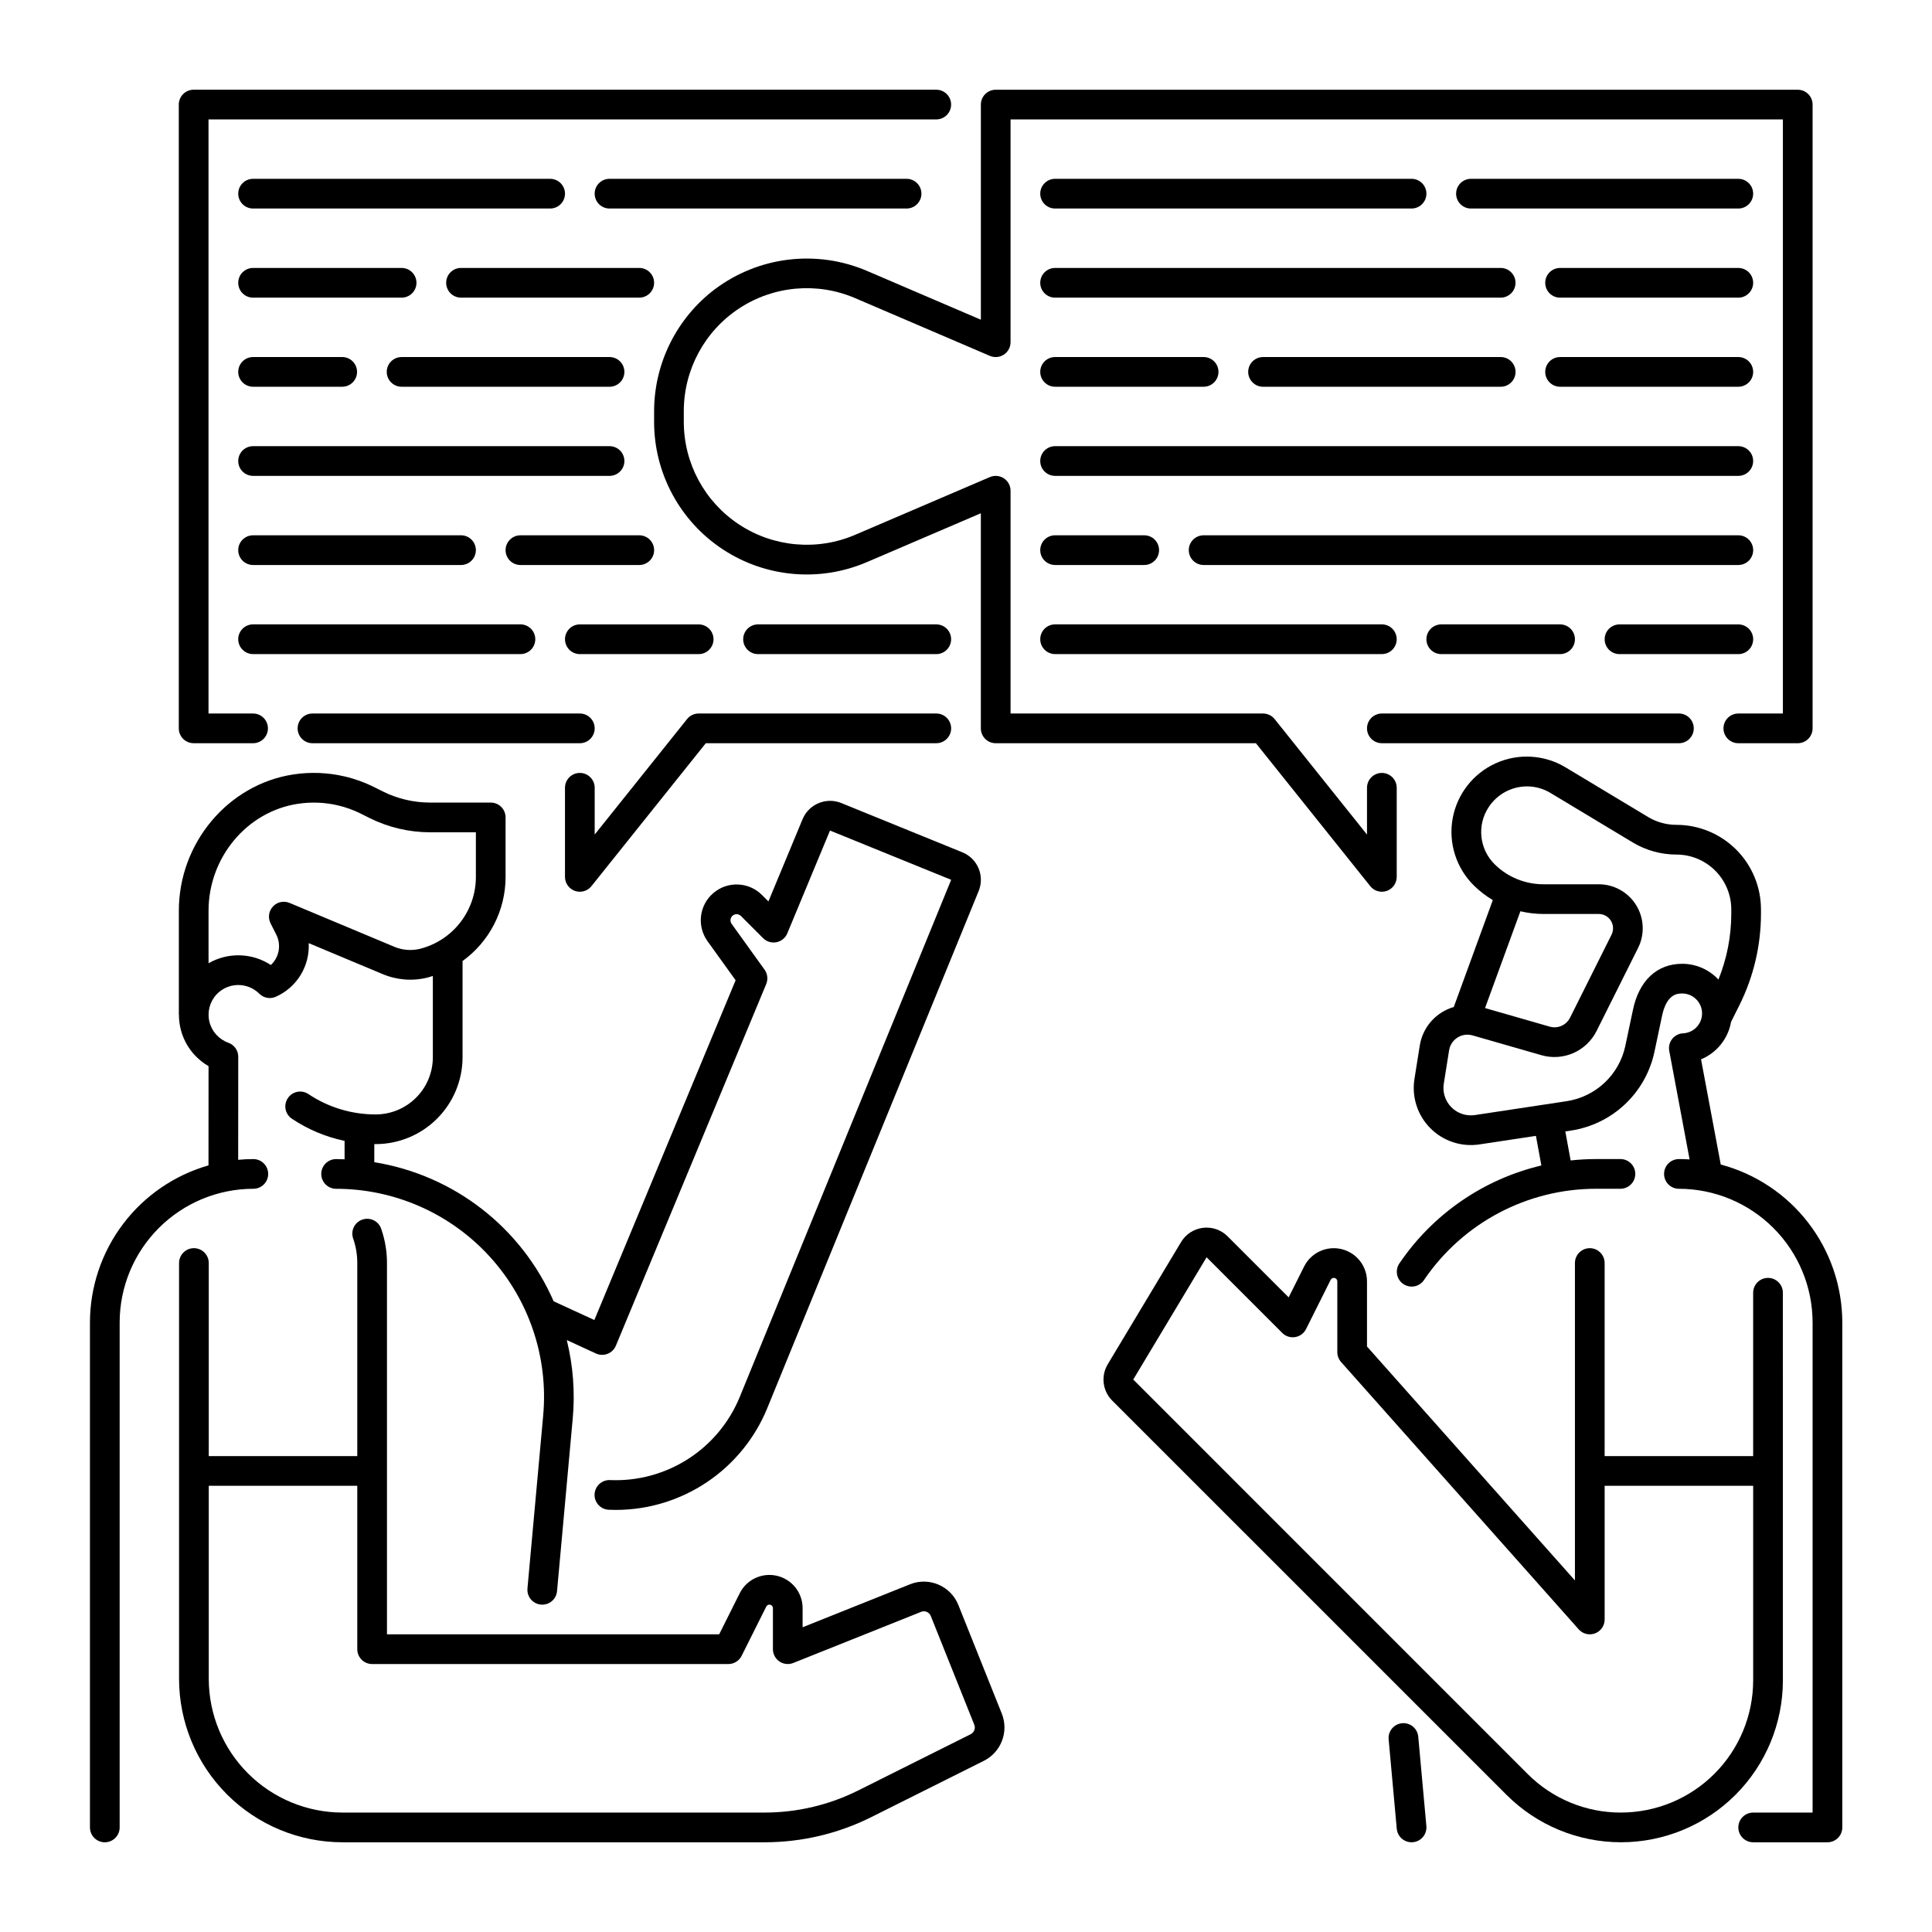 <?xml version="1.0" encoding="UTF-8"?>
<!-- Uploaded to: ICON Repo, www.svgrepo.com, Generator: ICON Repo Mixer Tools -->
<svg fill="#000000" width="800px" height="800px" version="1.1" viewBox="144 144 512 512" xmlns="http://www.w3.org/2000/svg">
 <g>
  <path d="m600.02 452.61-5.227-27.875c4.176-1.73 7.18-5.477 7.957-9.926l0.043-0.082c0.457-0.918 1.266-2.535 2.188-4.379 3.746-7.527 5.695-15.82 5.695-24.227v-1.102c0.004-5.949-2.356-11.656-6.562-15.859-4.207-4.207-9.914-6.57-15.859-6.566-2.641 0-5.231-0.719-7.492-2.078-5.242-3.148-14.254-8.555-21.789-13.105-5.625-3.422-12.574-3.848-18.578-1.141-6 2.711-10.281 8.207-11.438 14.688-1.152 6.484 0.965 13.117 5.66 17.734 1.504 1.473 3.18 2.766 4.992 3.844l-10.344 28.332c-4.742 1.375-8.258 5.367-9.016 10.246l-1.406 8.82c-0.762 4.769 0.801 9.617 4.203 13.047 3.406 3.43 8.242 5.027 13.016 4.301l14.973-2.262 1.441 7.844c-15.309 3.629-28.711 12.855-37.562 25.863-0.621 0.859-0.867 1.938-0.684 2.984 0.184 1.043 0.785 1.973 1.664 2.57 0.875 0.594 1.957 0.812 3 0.602 1.039-0.211 1.949-0.836 2.523-1.73 10.262-15.086 27.324-24.117 45.57-24.117h6.445c2.172 0 3.934-1.762 3.934-3.938 0-2.172-1.762-3.934-3.934-3.934h-6.445c-2.258 0-4.512 0.125-6.754 0.367l-1.41-7.691 1.574-0.238c5.328-0.824 10.281-3.238 14.207-6.93 3.926-3.691 6.648-8.484 7.801-13.75l2.023-9.574c1.23-6.062 4.231-6.062 5.359-6.062 2.844 0.004 5.172 2.254 5.273 5.094 0.098 2.84-2.066 5.25-4.898 5.457l-0.133 0.008v-0.004c-1.133 0.059-2.188 0.605-2.891 1.496-0.703 0.895-0.984 2.047-0.773 3.16l5.394 28.766c-0.938-0.062-1.875-0.098-2.828-0.098l-0.004 0.004c-2.172 0-3.934 1.762-3.934 3.934 0 2.176 1.762 3.938 3.934 3.938 9.395 0.012 18.398 3.746 25.039 10.387 6.641 6.641 10.375 15.645 10.387 25.035v129.89h-15.746c-2.172 0-3.934 1.762-3.934 3.938 0 2.172 1.762 3.934 3.934 3.934h19.684c1.043 0 2.043-0.414 2.781-1.152 0.738-0.738 1.152-1.738 1.152-2.781v-133.83c-0.012-9.547-3.176-18.824-9-26.391-5.82-7.566-13.98-13-23.207-15.457zm-46.98-66.398h14.637c1.316 0 2.539 0.68 3.231 1.801 0.691 1.117 0.754 2.516 0.168 3.691l-11 22.004-0.004-0.004c-0.992 1.984-3.258 2.977-5.387 2.363l-17.133-4.922 9.371-25.656-0.004 0.004c2.004 0.477 4.059 0.719 6.121 0.719zm36.75 13.203c-6.711 0-11.477 4.508-13.07 12.34l-2.016 9.523 0.004-0.004c-0.812 3.703-2.727 7.074-5.492 9.672-2.762 2.598-6.246 4.293-9.996 4.875l-24.34 3.68h0.004c-2.293 0.348-4.617-0.418-6.25-2.066-1.633-1.645-2.383-3.973-2.016-6.266l1.406-8.816c0.379-2.383 2.426-4.141 4.84-4.156 0.469 0 0.934 0.066 1.383 0.195l18.254 5.246c5.777 1.656 11.914-1.039 14.605-6.414l11-22.004c1.809-3.613 1.613-7.906-0.508-11.348-2.125-3.438-5.879-5.531-9.922-5.531h-14.637c-4.828 0.008-9.465-1.883-12.91-5.269-4.117-4.031-4.785-10.426-1.586-15.219 2.25-3.398 6.051-5.445 10.125-5.453 2.199 0.004 4.356 0.605 6.234 1.746 7.551 4.559 16.566 9.973 21.816 13.125 3.484 2.09 7.473 3.195 11.539 3.195 3.859 0 7.562 1.531 10.293 4.262s4.262 6.434 4.258 10.293v1.102c-0.004 5.988-1.16 11.922-3.406 17.473-2.484-2.668-5.965-4.184-9.613-4.184z"/>
  <path d="m515.57 600.67c-2.168 0.199-3.762 2.109-3.566 4.277l2.152 23.695h0.004c0.184 2.027 1.883 3.578 3.918 3.578 0.121 0 0.238 0 0.359-0.016h0.004c2.164-0.199 3.758-2.113 3.562-4.277l-2.152-23.695h-0.004c-0.094-1.039-0.598-2-1.398-2.668-0.805-0.668-1.84-0.988-2.879-0.895z"/>
  <path d="m397.97 569.33c-2.023-5.043-7.746-7.496-12.793-5.481l-28.477 11.391v-5.066c0-4.082-2.809-7.629-6.781-8.566s-8.066 0.98-9.891 4.629l-5.441 10.879h-88.035v-98.398c0.004-3.031-0.496-6.039-1.477-8.906-0.301-1.031-1.012-1.891-1.965-2.383-0.953-0.492-2.066-0.574-3.082-0.227-1.016 0.344-1.844 1.094-2.297 2.066-0.449 0.973-0.484 2.086-0.098 3.086 0.699 2.051 1.051 4.199 1.047 6.363v51.168h-39.359v-51.168c0-2.172-1.762-3.938-3.938-3.938-2.172 0-3.934 1.766-3.934 3.938v110.21c0.012 11.48 4.578 22.484 12.695 30.602 8.117 8.117 19.121 12.684 30.598 12.695h111.95c9.777-0.012 19.418-2.285 28.164-6.648l29.906-14.957h0.004c4.555-2.309 6.606-7.703 4.734-12.453zm3.277 34.25-29.906 14.957v-0.004c-7.656 3.816-16.09 5.809-24.645 5.816h-111.95c-9.391-0.012-18.395-3.746-25.035-10.387-6.641-6.641-10.375-15.645-10.387-25.039v-51.168h39.359v43.297c0 1.043 0.414 2.047 1.152 2.785 0.738 0.738 1.738 1.152 2.785 1.152h94.402c1.488 0 2.852-0.844 3.519-2.176l6.527-13.055c0.191-0.387 0.625-0.59 1.043-0.492 0.422 0.102 0.719 0.477 0.719 0.906v10.879c0 1.305 0.645 2.527 1.727 3.258 1.082 0.734 2.457 0.883 3.668 0.398l33.879-13.551v-0.004c0.484-0.191 1.027-0.184 1.508 0.02 0.48 0.207 0.859 0.594 1.051 1.078l11.535 28.832c0.375 0.953-0.035 2.031-0.949 2.492z"/>
  <path d="m215.07 455.1c0-1.043-0.418-2.043-1.152-2.781-0.738-0.738-1.742-1.152-2.785-1.152-1.352 0-2.691 0.07-4.012 0.195l0.016-27.312c0.004-1.668-1.047-3.152-2.617-3.711-2.496-0.887-4.379-2.965-5.016-5.535-0.637-2.574 0.059-5.293 1.852-7.242 1.457-1.57 3.488-2.481 5.629-2.523 2.141-0.043 4.207 0.785 5.727 2.301 1.148 1.148 2.883 1.473 4.371 0.816 2.723-1.207 5.016-3.215 6.574-5.75 1.559-2.539 2.309-5.492 2.152-8.465l19.535 8.18-0.004-0.004c3.75 1.602 7.918 1.938 11.879 0.969 0.504-0.129 0.996-0.297 1.488-0.445v21.543c-0.004 4.019-1.602 7.871-4.441 10.711-2.844 2.84-6.695 4.438-10.711 4.441-6.344 0.012-12.547-1.867-17.816-5.394-1.809-1.211-4.254-0.727-5.461 1.082-1.211 1.805-0.727 4.25 1.082 5.457 4.234 2.832 8.973 4.82 13.957 5.859v4.887c-0.746-0.027-1.492-0.059-2.242-0.059l-0.004 0.004c-2.172 0-3.934 1.762-3.934 3.934 0 2.176 1.762 3.938 3.934 3.938 15.484 0 30.25 6.516 40.688 17.945 10.441 11.434 15.59 26.727 14.188 42.145l-4.168 45.824h0.004c-0.199 2.168 1.398 4.082 3.562 4.277 0.121 0.012 0.242 0.016 0.359 0.016 2.035 0 3.731-1.555 3.914-3.578l4.168-45.824c0.625-6.949 0.086-13.949-1.586-20.719l7.731 3.559c0.973 0.445 2.082 0.48 3.078 0.09s1.793-1.168 2.203-2.156l39.844-95.844h-0.004c0.523-1.258 0.359-2.699-0.438-3.809l-8.73-12.137c-0.492-0.688-0.371-1.637 0.273-2.18 0.645-0.547 1.598-0.504 2.195 0.094l5.875 5.875c0.926 0.926 2.258 1.332 3.547 1.074 1.289-0.254 2.363-1.137 2.867-2.348l11.316-27.246 32.109 13.055-56.043 137.09c-2.769 6.742-7.551 12.473-13.688 16.406-6.141 3.934-13.34 5.887-20.625 5.586-1.051-0.055-2.078 0.309-2.859 1.016-0.777 0.707-1.242 1.695-1.285 2.742-0.047 1.051 0.328 2.078 1.043 2.848 0.715 0.77 1.707 1.223 2.758 1.258 0.629 0.027 1.25 0.043 1.875 0.043 8.594-0.016 16.988-2.582 24.125-7.375 7.133-4.793 12.684-11.598 15.945-19.547l56.035-137.08c0.797-1.934 0.789-4.106-0.02-6.031-0.809-1.93-2.356-3.453-4.289-4.238l-32.102-13.066h-0.004c-4.008-1.617-8.566 0.285-10.238 4.269l-9.059 21.812-1.715-1.715c-3.496-3.496-9.094-3.723-12.863-0.52-3.766 3.199-4.445 8.758-1.559 12.773l7.445 10.352-37.434 90.043-10.793-4.969c-8.539-19.57-26.445-33.457-47.527-36.859v-4.805c0.121 0 0.242 0.016 0.363 0.016l0.004-0.004c6.106-0.004 11.957-2.434 16.273-6.75s6.746-10.168 6.75-16.273v-25.312c0-0.059-0.016-0.109-0.016-0.164v-0.004c7.172-5.172 11.422-13.473 11.418-22.316v-15.754c0-1.043-0.414-2.047-1.152-2.785s-1.738-1.152-2.781-1.152h-16.098c-4.34-0.004-8.617-1.016-12.5-2.949l-2.277-1.137 0.004-0.004c-2.481-1.242-5.094-2.191-7.793-2.824-4.492-1.059-9.148-1.238-13.711-0.531-17.266 2.652-30.281 18.176-30.281 36.109v27.551h0.031l-0.004 0.004c-0.012 3.922 1.445 7.707 4.086 10.605 1.09 1.195 2.359 2.215 3.758 3.027l-0.016 26.297c-9.043 2.594-16.996 8.055-22.664 15.562-5.664 7.508-8.734 16.656-8.75 26.059v133.83c0 2.172 1.762 3.934 3.938 3.934 2.172 0 3.934-1.762 3.934-3.934v-133.83c0.012-9.391 3.746-18.395 10.391-25.035 6.641-6.641 15.645-10.375 25.035-10.387 1.043 0 2.047-0.414 2.785-1.152 0.734-0.738 1.152-1.738 1.152-2.785zm-15.805-69.746c0-14.086 10.148-26.262 23.602-28.324 3.566-0.555 7.207-0.414 10.719 0.414 2.102 0.492 4.137 1.23 6.062 2.195l2.281 1.141 0.004 0.004c4.977 2.481 10.457 3.773 16.02 3.781h12.16v11.816c0.004 4.375-1.453 8.629-4.141 12.082-2.684 3.453-6.445 5.914-10.688 6.988-2.301 0.555-4.719 0.348-6.891-0.59l-27.66-11.582v0.004c-1.52-0.641-3.281-0.262-4.402 0.949-1.125 1.207-1.375 2.988-0.629 4.461l1.516 2.992c1.367 2.703 0.777 5.984-1.441 8.051-2.441-1.598-5.277-2.484-8.191-2.566-2.914-0.082-5.797 0.648-8.32 2.106z"/>
  <path d="m616.48 486.59c0-2.172-1.762-3.934-3.938-3.934-2.172 0-3.938 1.762-3.938 3.934v43.297h-39.359v-51.168c0-2.172-1.762-3.938-3.934-3.938-2.176 0-3.938 1.766-3.938 3.938v84.113l-55.105-61.992v-17.258c0-4.082-2.805-7.625-6.777-8.562-3.973-0.941-8.07 0.977-9.895 4.629l-4.086 8.168-16.188-16.184c-1.715-1.715-4.125-2.543-6.531-2.246s-4.539 1.684-5.789 3.762l-19.441 32.402h0.004c-1.863 3.098-1.379 7.062 1.18 9.617l104.5 104.49c8.047 8.047 18.961 12.562 30.336 12.562 11.379 0 22.289-4.519 30.336-12.566 8.043-8.043 12.562-18.953 12.566-30.332zm-42.902 137.76c-9.297 0.023-18.215-3.668-24.77-10.258l-104.49-104.5 19.441-32.402 20.051 20.051c0.895 0.895 2.164 1.305 3.414 1.102 1.246-0.203 2.324-0.992 2.891-2.125l6.527-13.055h-0.004c0.195-0.387 0.625-0.59 1.047-0.488 0.418 0.098 0.715 0.473 0.715 0.902v18.754c0 0.961 0.355 1.895 0.996 2.613l62.977 70.848h-0.004c1.086 1.223 2.816 1.645 4.344 1.066 1.527-0.582 2.535-2.047 2.535-3.68v-35.426h39.359v51.562c-0.008 9.289-3.703 18.191-10.27 24.758-6.566 6.57-15.473 10.262-24.758 10.273z"/>
  <path d="m195.32 340.96h15.746c2.172 0 3.938-1.762 3.938-3.934 0-2.176-1.766-3.938-3.938-3.938h-11.809v-157.44h192.86c2.176 0 3.938-1.762 3.938-3.934 0-2.176-1.762-3.938-3.938-3.938h-196.8c-2.172 0-3.934 1.762-3.934 3.938v165.31c0 1.043 0.414 2.043 1.152 2.781 0.738 0.738 1.738 1.152 2.781 1.152z"/>
  <path d="m226.81 340.96h70.852c2.172 0 3.934-1.762 3.934-3.934 0-2.176-1.762-3.938-3.934-3.938h-70.852c-2.172 0-3.934 1.762-3.934 3.938 0 2.172 1.762 3.934 3.934 3.934z"/>
  <path d="m296.36 380.1c1.578 0.551 3.332 0.051 4.375-1.258l30.309-37.883h61.082c2.176 0 3.938-1.762 3.938-3.938 0-2.172-1.762-3.934-3.938-3.934h-62.977c-1.195 0-2.324 0.543-3.07 1.477l-24.48 30.602v-12.398c0-2.172-1.762-3.934-3.934-3.934-2.176 0-3.938 1.762-3.938 3.934v23.617c0 1.672 1.055 3.16 2.633 3.715z"/>
  <path d="m333.52 220.59c-10.16 7.656-16.148 19.633-16.176 32.355v2.856-0.004c-0.004 13.598 6.828 26.281 18.176 33.766 11.352 7.484 25.703 8.766 38.195 3.41l30.219-12.953v57.008c0 1.043 0.414 2.043 1.152 2.781 0.738 0.738 1.742 1.152 2.785 1.152h68.957l30.309 37.883v0.004c1.043 1.305 2.797 1.805 4.375 1.25 1.574-0.551 2.633-2.039 2.633-3.711v-23.617c0-2.172-1.766-3.934-3.938-3.934-2.176 0-3.938 1.762-3.938 3.934v12.398l-24.477-30.602c-0.746-0.934-1.879-1.477-3.074-1.477h-66.914v-59.039c0.004-1.324-0.664-2.559-1.766-3.289-1.105-0.727-2.504-0.852-3.719-0.328l-35.703 15.301c-10.066 4.312-21.621 3.281-30.762-2.746s-14.641-16.242-14.641-27.191v-2.856c0-10.949 5.5-21.164 14.641-27.191s20.695-7.059 30.762-2.746l35.703 15.301c1.215 0.523 2.613 0.398 3.715-0.328 1.105-0.73 1.77-1.965 1.77-3.285v-59.043h204.68v157.44h-11.809c-2.176 0-3.938 1.762-3.938 3.938 0 2.172 1.762 3.934 3.938 3.934h15.742c1.047 0 2.047-0.414 2.785-1.152 0.738-0.738 1.152-1.738 1.152-2.781v-165.31c0-1.047-0.414-2.047-1.152-2.785s-1.738-1.152-2.785-1.152h-212.54c-2.176 0-3.938 1.762-3.938 3.938v57.008l-30.219-12.953c-13.297-5.676-28.613-3.84-40.195 4.82z"/>
  <path d="m510.21 340.96h78.719c2.176 0 3.938-1.762 3.938-3.934 0-2.176-1.762-3.938-3.938-3.938h-78.719c-2.176 0-3.938 1.762-3.938 3.938 0 2.172 1.762 3.934 3.938 3.934z"/>
  <path d="m423.61 199.26h94.465c2.176 0 3.938-1.762 3.938-3.938 0-2.172-1.762-3.934-3.938-3.934h-94.465c-2.172 0-3.934 1.762-3.934 3.934 0 2.176 1.762 3.938 3.934 3.938z"/>
  <path d="m604.67 191.39h-70.848c-2.176 0-3.938 1.762-3.938 3.934 0 2.176 1.762 3.938 3.938 3.938h70.848c2.172 0 3.934-1.762 3.934-3.938 0-2.172-1.762-3.934-3.934-3.934z"/>
  <path d="m423.61 222.88h118.08c2.172 0 3.938-1.762 3.938-3.938 0-2.172-1.766-3.934-3.938-3.934h-118.08c-2.172 0-3.934 1.762-3.934 3.934 0 2.176 1.762 3.938 3.934 3.938z"/>
  <path d="m604.67 215.01h-47.234c-2.172 0-3.934 1.762-3.934 3.934 0 2.176 1.762 3.938 3.934 3.938h47.234c2.172 0 3.934-1.762 3.934-3.938 0-2.172-1.762-3.934-3.934-3.934z"/>
  <path d="m423.61 246.49h39.363c2.172 0 3.934-1.762 3.934-3.934 0-2.176-1.762-3.938-3.934-3.938h-39.363c-2.172 0-3.934 1.762-3.934 3.938 0 2.172 1.762 3.934 3.934 3.934z"/>
  <path d="m541.7 238.62h-62.977c-2.172 0-3.938 1.762-3.938 3.938 0 2.172 1.766 3.934 3.938 3.934h62.977c2.172 0 3.938-1.762 3.938-3.934 0-2.176-1.766-3.938-3.938-3.938z"/>
  <path d="m604.67 238.62h-47.234c-2.172 0-3.934 1.762-3.934 3.938 0 2.172 1.762 3.934 3.934 3.934h47.234c2.172 0 3.934-1.762 3.934-3.934 0-2.176-1.762-3.938-3.934-3.938z"/>
  <path d="m423.61 270.11h181.06c2.172 0 3.934-1.762 3.934-3.934 0-2.176-1.762-3.938-3.934-3.938h-181.06c-2.172 0-3.934 1.762-3.934 3.938 0 2.172 1.762 3.934 3.934 3.934z"/>
  <path d="m423.61 293.73h23.617c2.176 0 3.938-1.762 3.938-3.938 0-2.172-1.762-3.934-3.938-3.934h-23.617c-2.172 0-3.934 1.762-3.934 3.934 0 2.176 1.762 3.938 3.934 3.938z"/>
  <path d="m608.61 289.79c0-1.043-0.414-2.043-1.152-2.781-0.738-0.738-1.738-1.152-2.781-1.152h-141.7c-2.176 0-3.938 1.762-3.938 3.934 0 2.176 1.762 3.938 3.938 3.938h141.7c1.043 0 2.043-0.414 2.781-1.152s1.152-1.738 1.152-2.785z"/>
  <path d="m423.61 317.34h86.594c2.172 0 3.938-1.766 3.938-3.938s-1.766-3.938-3.938-3.938h-86.594c-2.172 0-3.934 1.766-3.934 3.938s1.762 3.938 3.934 3.938z"/>
  <path d="m525.95 309.47c-2.172 0-3.934 1.766-3.934 3.938s1.762 3.938 3.934 3.938h31.488c2.176 0 3.938-1.766 3.938-3.938s-1.762-3.938-3.938-3.938z"/>
  <path d="m608.61 313.41c0-1.043-0.414-2.047-1.152-2.781-0.738-0.738-1.738-1.156-2.781-1.156h-31.488c-2.176 0-3.938 1.766-3.938 3.938s1.762 3.938 3.938 3.938h31.488c1.043 0 2.043-0.418 2.781-1.156 0.738-0.734 1.152-1.738 1.152-2.781z"/>
  <path d="m289.79 191.39h-78.719c-2.176 0-3.938 1.762-3.938 3.934 0 2.176 1.762 3.938 3.938 3.938h78.719c2.176 0 3.938-1.762 3.938-3.938 0-2.172-1.762-3.934-3.938-3.934z"/>
  <path d="m384.25 199.26c2.176 0 3.938-1.762 3.938-3.938 0-2.172-1.762-3.934-3.938-3.934h-78.719c-2.176 0-3.938 1.762-3.938 3.934 0 2.176 1.762 3.938 3.938 3.938z"/>
  <path d="m211.07 222.88h39.359c2.176 0 3.938-1.762 3.938-3.938 0-2.172-1.762-3.934-3.938-3.934h-39.359c-2.176 0-3.938 1.762-3.938 3.934 0 2.176 1.762 3.938 3.938 3.938z"/>
  <path d="m211.07 246.49h23.617c2.172 0 3.934-1.762 3.934-3.934 0-2.176-1.762-3.938-3.934-3.938h-23.617c-2.176 0-3.938 1.762-3.938 3.938 0 2.172 1.762 3.934 3.938 3.934z"/>
  <path d="m250.43 238.62c-2.172 0-3.938 1.762-3.938 3.938 0 2.172 1.766 3.934 3.938 3.934h55.105c2.172 0 3.934-1.762 3.934-3.934 0-2.176-1.762-3.938-3.934-3.938z"/>
  <path d="m211.07 270.11h94.465c2.172 0 3.934-1.762 3.934-3.934 0-2.176-1.762-3.938-3.934-3.938h-94.465c-2.176 0-3.938 1.762-3.938 3.938 0 2.172 1.762 3.934 3.938 3.934z"/>
  <path d="m211.07 293.73h55.105c2.172 0 3.934-1.762 3.934-3.938 0-2.172-1.762-3.934-3.934-3.934h-55.105c-2.176 0-3.938 1.762-3.938 3.934 0 2.176 1.762 3.938 3.938 3.938z"/>
  <path d="m313.41 285.86h-31.488c-2.172 0-3.938 1.762-3.938 3.934 0 2.176 1.766 3.938 3.938 3.938h31.488c2.172 0 3.938-1.762 3.938-3.938 0-2.172-1.766-3.934-3.938-3.934z"/>
  <path d="m211.07 317.34h70.848c2.176 0 3.938-1.766 3.938-3.938s-1.762-3.938-3.938-3.938h-70.848c-2.176 0-3.938 1.766-3.938 3.938s1.762 3.938 3.938 3.938z"/>
  <path d="m293.73 313.41c0 1.043 0.414 2.047 1.152 2.781 0.738 0.738 1.738 1.156 2.785 1.156h31.488-0.004c2.176 0 3.938-1.766 3.938-3.938s-1.762-3.938-3.938-3.938h-31.484c-2.176 0-3.938 1.766-3.938 3.938z"/>
  <path d="m392.12 309.47h-47.23c-2.176 0-3.938 1.766-3.938 3.938s1.762 3.938 3.938 3.938h47.23c2.176 0 3.938-1.766 3.938-3.938s-1.762-3.938-3.938-3.938z"/>
  <path d="m262.24 218.94c0 1.043 0.414 2.047 1.152 2.785 0.738 0.738 1.738 1.152 2.785 1.152h47.23c2.172 0 3.938-1.762 3.938-3.938 0-2.172-1.766-3.934-3.938-3.934h-47.23c-2.176 0-3.938 1.762-3.938 3.934z"/>
 </g>
</svg>